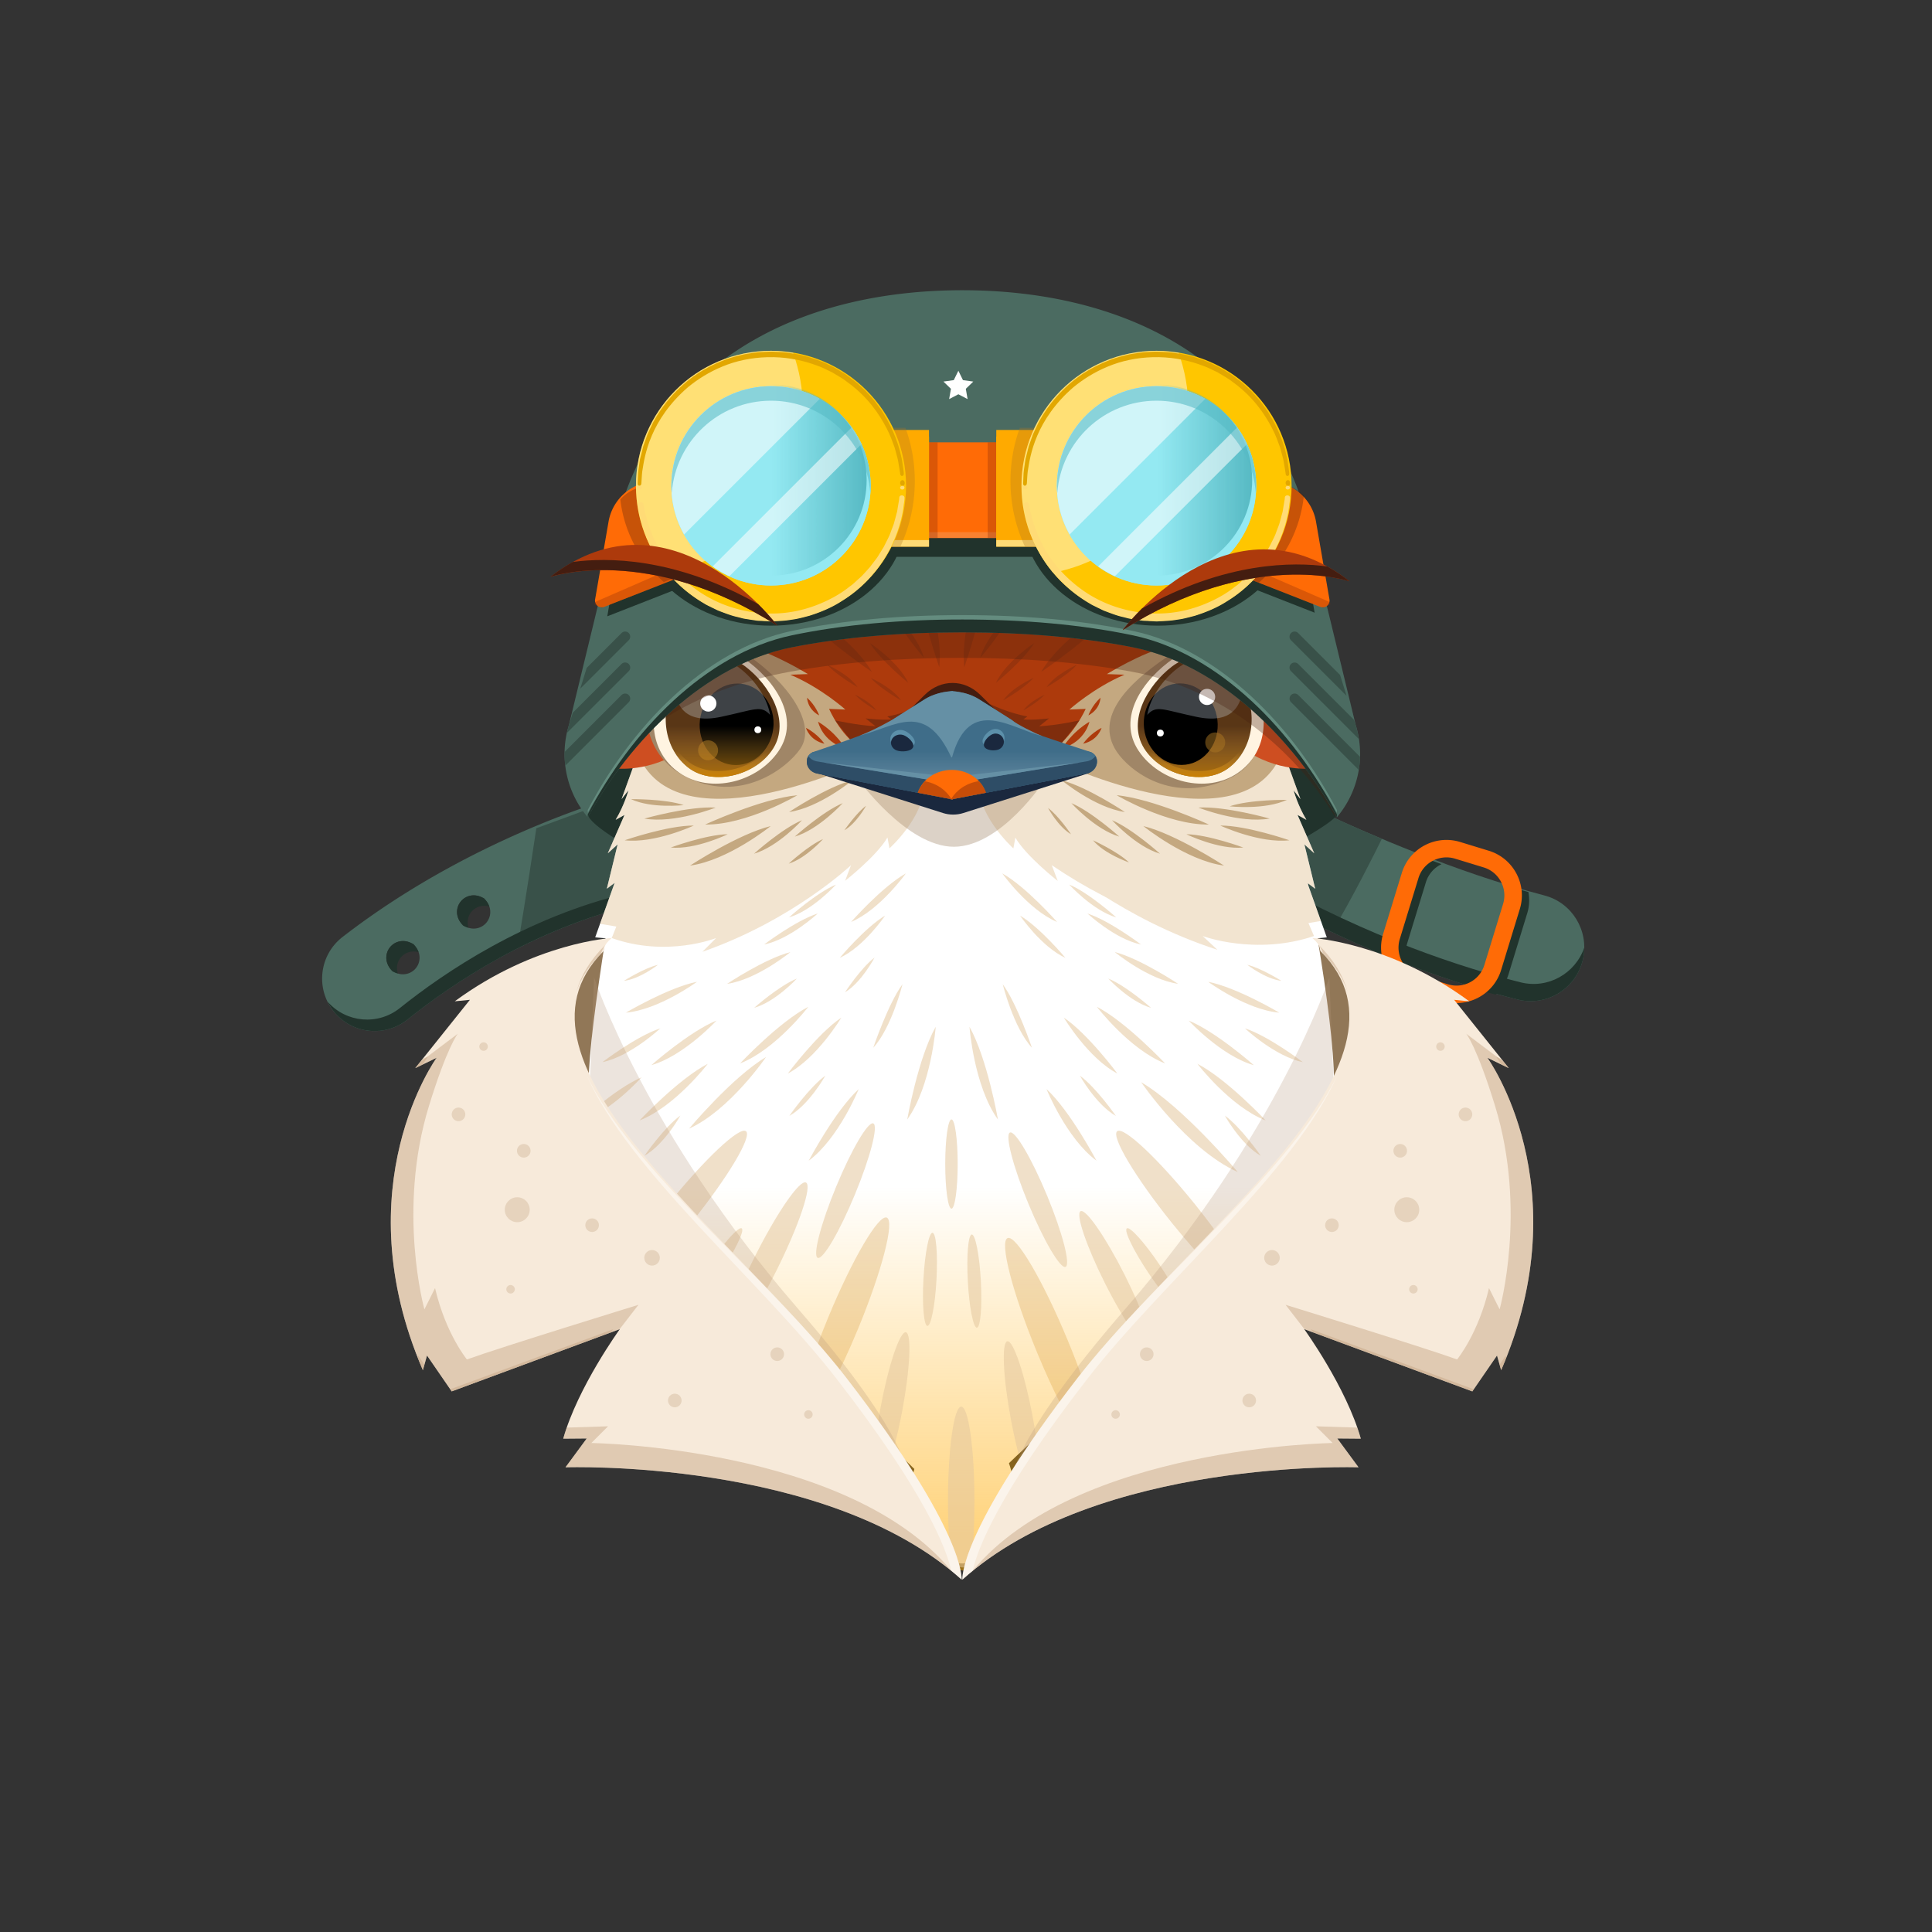 <svg xmlns="http://www.w3.org/2000/svg" viewBox="0 0 400 400">
  <rect x="0" y="0" width="400" height="400" fill="#333333" stroke="none"/>
  <path fill="#917757" d="M128.72 194.11s-10.37 1.57-15.09 10.37c-4.71 8.8 9.74 34.88 9.74 34.88l11.63 1.26 3.46-23.89-9.74-22.62zM272.01 194.11s10.37 1.57 15.09 10.37c4.71 8.8-9.74 34.88-9.74 34.88l-11.63 1.26-3.46-23.89 9.74-22.62z"/>
  <path fill="#4B6B61" d="M70.92 193.99c-4.96 3.84-5.67 11.06-1.52 15.78 3.84 4.38 10.43 4.94 14.98 1.3 9.22-7.39 26-18.76 47.18-23.8l-.75-23.2s-31.44 7.9-59.89 29.92zm12.92 7.7c-1.89.23-3.6-1.12-3.83-3-.23-1.89 1.12-3.6 3-3.83s3.6 1.12 3.83 3a3.422 3.422 0 0 1-3 3.83zm14.64-9.46c-1.89.23-3.6-1.12-3.83-3a3.442 3.442 0 0 1 3-3.83c1.89-.23 3.6 1.12 3.83 3 .23 1.89-1.11 3.6-3 3.83z"/>
  <path fill="#395149" d="M131.55 187.28l-.75-23.2s-3.27 1.23-11.93 4.53l-7.83 2.87s-2.38 16.06-3.96 24.92c7.2-3.66 15.44-6.97 24.47-9.12z"/>
  <path fill="#21332C" d="M129.33 164.47l.66 20.42c-21.18 5.04-37.97 16.41-47.18 23.8-4.54 3.65-11.14 3.08-14.98-1.3l-.01-.01c.42.84.93 1.65 1.58 2.39 3.84 4.38 10.43 4.94 14.98 1.3 9.22-7.39 26-18.76 47.18-23.8l-.75-23.2s-.52.13-1.48.4z"/>
  <g fill="#21332C">
    <path d="M86.66 197.14c-.19-.57-.52-1.13-1.04-1.67-3.99-2.34-7.62 2.29-4.4 5.61.39.23.77.37 1.15.48-.87-2.62 1.43-5.21 4.29-4.42zM101.3 187.68c-.19-.57-.52-1.13-1.04-1.67-3.99-2.34-7.62 2.29-4.4 5.61.39.23.77.37 1.15.48-.88-2.62 1.42-5.21 4.29-4.42z"/>
  </g>
  <path fill="#4B6B61" d="M275.9 169.18c6.11 2.83 25.36 11.4 43.84 16.21 5.69 1.48 9.2 7.17 8.05 12.94-1.25 6.22-7.43 10.15-13.58 8.61-11.64-2.92-31.09-9.1-52.95-21.5-30.47-17.29 1.09-17.55 10.3-17.29 1.5.05 2.97.4 4.34 1.03z"/>
  <path fill="#395149" d="M275.76 192.99c4.21-7.02 8.75-16.11 10.34-19.32-4.54-1.9-8.14-3.53-10.21-4.49-1.37-.64-2.84-.98-4.35-1.03-9.22-.26-40.77-.01-10.3 17.29 4.99 2.83 9.85 5.33 14.52 7.55z"/>
  <path fill="#21332C" d="M314.82 203.38c-11.64-2.92-31.09-9.1-52.95-21.5-7.85-4.46-11.57-7.77-12.62-10.25-2.55 2.5-.49 6.73 12.01 13.81 21.85 12.41 41.31 18.59 52.95 21.5 6.15 1.54 12.33-2.4 13.58-8.61.14-.72.21-1.43.22-2.14-1.86 5.38-7.53 8.61-13.19 7.19z"/>
  <path fill="#21332C" d="M276.6 168.87c0 1.67-34.87 23.49-77.63 23.49s-77.21-20.08-77.21-23.7c0-17.53 34.45-49.47 77.21-49.47s77.63 32.15 77.63 49.68z"/>
  <path fill="#FFF" d="M276.18 223.84c0-6.79-1.44-17.75-3.4-29.58 1.08-.09 1.92-.19 1.92-.19l-3.83-10.73c-.03-.16-.06-.31-.09-.48l1.52 1.14-2.24-9.18 2.04 1.84-3.47-7.95 1.84 1.02c-1.84-3.06-2.65-6.12-2.65-6.12l1.43 1.84-2.65-7.34-.74-.31c-2.29-11.02-4.06-18.79-4.06-18.79l-62.95-13.92v-.15l-.35.08-.35-.08v.15l-62.95 13.92s-1.54 7.9-3.58 18.98l-.28.12-2.65 7.34 1.43-1.84s-.82 3.06-2.65 6.12l1.84-1.02-3.47 7.95 2.04-1.84-2.24 9.18 1.61-1.21c0 .02-.01.05-.02.07l-4 11.2s.97.12 2.14.2c-1.99 12.65-3.48 24-3.48 29.57 0 19.57 49.55 62.76 66.98 79.88.13.13.29.28.43.42-.45 1.6-.71 3.32-.71 5.12 0 7.98 4.79 14.44 10.69 14.44s10.69-6.47 10.69-14.44c0-2.26-.4-4.4-1.08-6.31 18.14-17.62 67.29-59.81 67.29-79.1z"/>
  <path opacity=".56" fill="#E4C8A0" d="M171.86 287.53c1.82-3.41 3.82-7.65 5.76-12.34 4.99-12.06 7.67-22.41 5.98-23.1-1.69-.7-7.1 8.52-12.09 20.58-1.59 3.83-2.93 7.49-3.98 10.72 1.47 1.4 2.92 2.79 4.33 4.14zM221.1 277.59c-5.15-12.46-10.75-21.98-12.49-21.26-1.74.72 1.02 11.41 6.18 23.87 1.73 4.18 3.5 8.01 5.17 11.26 1.52-1.42 3.1-2.89 4.72-4.42-1-2.92-2.2-6.12-3.58-9.45z"/>
  <linearGradient id="a" gradientUnits="userSpaceOnUse" x1="199.05" y1="275.055" x2="199.05" y2="74.852" gradientTransform="matrix(1 0 0 -1 0 400)">
    <stop offset=".603" stop-color="#fa0" stop-opacity="0"/>
    <stop offset=".964" stop-color="#fa0"/>
  </linearGradient>
  <path opacity=".51" fill="url(#a)" d="M276.18 223.84c0-6.79-1.44-17.75-3.4-29.58 1.08-.09 1.92-.19 1.92-.19l-3.83-10.73c-.03-.16-.06-.31-.09-.48l1.52 1.14-2.24-9.18 2.04 1.84-3.47-7.95 1.84 1.02c-1.84-3.06-2.65-6.12-2.65-6.12l1.43 1.84-2.65-7.34-.74-.31c-2.29-11.02-4.06-18.79-4.06-18.79l-62.95-13.92v-.15l-.35.08-.35-.08v.15l-62.95 13.92s-1.54 7.9-3.58 18.98l-.28.12-2.65 7.34 1.43-1.84s-.82 3.06-2.65 6.12l1.84-1.02-3.47 7.95 2.04-1.84-2.24 9.18 1.61-1.21c0 .02-.01.05-.02.07l-4 11.2s.97.12 2.14.2c-1.99 12.65-3.48 24-3.48 29.57 0 19.57 45.95 63.45 63.38 80.58.13.13 1.11 1.43 1.26 1.57-.45 1.6 2.07 1.46 2.07 3.27 0 7.98 7.35 15.9 10.69 15.9 2.94 0 10.69-7.92 10.69-15.9 0-2.26 3.62-3.25 2.93-5.15 18.15-17.63 63.27-60.97 63.27-80.26z"/>
  <path opacity=".56" fill="#E4C8A0" d="M158.2 195.55c5.37-1.09 11.1-6.42 11.1-6.42-4.53 1.45-11.1 6.42-11.1 6.42zm25.05-5.98c-4.1 2.43-9.39 8.74-9.39 8.74 4.99-2.26 9.39-8.74 9.39-8.74zm-2.19 8.69c-2.8 2.12-6.12 7.19-6.12 7.19 3.45-2.07 6.12-7.19 6.12-7.19zm-30.53 5.44c6.2-.89 13.12-6.58 13.12-6.58-5.29 1.35-13.12 6.58-13.12 6.58zm22.56-20.56c-4.08 1.7-9.74 6.8-9.74 6.8 4.86-1.43 9.74-6.8 9.74-6.8zm-43.93 19.94c3.31-.39 7.06-3.32 7.06-3.32-2.84.64-7.06 3.32-7.06 3.32zm15.14.19c-5.85 1.15-14.72 6.39-14.72 6.39 6.83-.6 14.72-6.39 14.72-6.39zm20.69-.67c-3.69 1.49-8.85 6.06-8.85 6.06 4.41-1.25 8.85-6.06 8.85-6.06zm-16.64 8.69c-5.63 2.29-13.5 9.24-13.5 9.24 6.71-1.9 13.5-9.24 13.5-9.24zm70.5-20.41s-6.42-7.3-11.34-10.05c0 0 5.38 7.53 11.34 10.05zm40.75 29.66s-7.87-6.96-13.5-9.24c0-.01 6.78 7.33 13.5 9.24zm-9.46-17.27s7.9 5.8 14.72 6.39c.01-.01-8.86-5.25-14.72-6.39zm-62.59-22.44c-4.92 2.75-11.34 10.05-11.34 10.05 5.96-2.52 11.34-10.05 11.34-10.05zm82.19 39.08s-7.08-5.41-11.99-7c0-.01 6.18 5.79 11.99 7zm-38.94-22.8s6.91 5.7 13.12 6.58c0 .01-7.83-5.22-13.12-6.58zm27.44 2.64s3.75 2.94 7.06 3.32c0 .01-4.23-2.67-7.06-3.32zm-27.13-9.81s-5.67-5.11-9.74-6.8c-.01 0 4.88 5.37 9.74 6.8zm-106.39 29.97c5.8-1.21 11.99-7 11.99-7-4.91 1.58-11.99 7-11.99 7zm111.52-24.36s-6.56-4.97-11.1-6.42c0-.01 5.74 5.33 11.1 6.42zm2.07 13.11s-5.15-4.57-8.85-6.06c0 0 4.45 4.81 8.85 6.06zm-95.64 25.01c8.45-3.83 15.93-14.82 15.93-14.82-6.96 4.11-15.93 14.82-15.93 14.82zm-22.9-1.29c6.55-2 13.05-9.33 13.05-9.33-5.49 2.35-13.05 9.33-13.05 9.33zm100.49-21.69s5.03 8.39 11.08 11.57c.01 0-6.13-8.25-11.08-11.57zm-6.61 6.23s-3.06-9.07-6.05-13.15c0 0 2.24 9.01 6.05 13.15zm-2.46-27.35s4.41 6.47 9.39 8.74c0 0-5.28-6.32-9.39-8.74zm12.39 33.14s3.31 5.97 7.46 8.34c-.01-.01-4.1-5.91-7.46-8.34zm3.51-14.27s6.83 8.9 14.14 11.73c-.01 0-8.08-8.59-14.14-11.73zm20.82 11.81s6.83 8.9 14.14 11.73c0 0-8.07-8.6-14.14-11.73zm5.67 10.71s3.31 5.97 7.46 8.34c0 0-4.09-5.9-7.46-8.34zm-17.31-6.9s9.39 13.8 20 18.61c.01.01-11.25-13.44-20-18.61zm-19.61 1.41s4.15 10.24 10.35 14.83c0 .01-5.41-10.27-10.35-14.83zm-63.44-5.3c7.32-2.83 14.14-11.73 14.14-11.73-6.06 3.14-14.14 11.73-14.14 11.73zm20.97-9.48c-4.94 3.32-11.08 11.57-11.08 11.57 6.05-3.18 11.08-11.57 11.08-11.57zm-41.79 21.29c7.32-2.83 14.14-11.73 14.14-11.73-6.07 3.13-14.14 11.73-14.14 11.73zm1.01 7.32c4.15-2.36 7.46-8.34 7.46-8.34-3.38 2.44-7.46 8.34-7.46 8.34zm60.32-26.72c-3.67 6.51-5.9 19.21-5.9 19.21 4.99-6.97 5.9-19.21 5.9-19.21zm-30.31 18.46c4.15-2.36 7.46-8.34 7.46-8.34-3.37 2.44-7.46 8.34-7.46 8.34zm43.2.76s-2.23-12.71-5.9-19.21c0-.01.9 12.23 5.9 19.21zm-25.82-14.88c3.81-4.14 6.05-13.15 6.05-13.15-2.99 4.08-6.05 13.15-6.05 13.15zm-13.36 23.39c6.2-4.6 10.35-14.83 10.35-14.83-4.94 4.55-10.35 14.83-10.35 14.83z"/>
  <g fill="#E4C8A0">
    <path opacity=".56" d="M154.45 234.21c-1.32-1.06-8.56 5.74-16.15 15.18-.5.61-.97 1.23-1.45 1.82 1.29 1.56 2.62 3.14 4.02 4.71.73-.87 1.48-1.77 2.22-2.7 7.59-9.43 12.68-17.94 11.36-19.01zM149.07 263.58c3.14-4.68 5.15-8.82 4.49-9.26-.65-.44-3.72 2.99-6.86 7.67-.06.08-.11.17-.17.24.66.71 1.33 1.42 2 2.13.18-.26.36-.51.54-.78zM160.8 262.97c4.67-9.37 7.39-17.49 6.07-18.14-1.31-.65-6.15 6.41-10.82 15.79-1.42 2.85-2.66 5.59-3.66 8.04 1.06 1.25 2.13 2.49 3.2 3.73 1.63-2.61 3.44-5.84 5.21-9.42zM240.16 261.99c-3.14-4.68-6.21-8.11-6.86-7.67s1.36 4.58 4.49 9.26c2.02 3.01 4 5.49 5.34 6.77.39-.38.76-.76 1.15-1.15-.74-1.74-2.22-4.37-4.12-7.21zM232.82 263.89c-3.94-7.8-8.01-13.68-9.1-13.13-1.08.55 1.22 7.32 5.15 15.12 2.24 4.43 4.52 8.24 6.27 10.61.71-.79 1.41-1.58 2.12-2.38-.94-2.73-2.49-6.34-4.44-10.22zM247.45 249.39c-7.61-9.44-14.83-16.24-16.15-15.18-1.32 1.06 3.77 9.59 11.37 19.03 2.86 3.55 5.67 6.73 8.12 9.26 1.2-1.27 2.39-2.54 3.55-3.8-1.88-2.81-4.23-6-6.89-9.31zM177 247.31c3.18-7.68 4.89-14.27 3.81-14.72s-4.53 5.42-7.7 13.11c-3.18 7.68-4.89 14.27-3.81 14.72 1.08.45 4.52-5.42 7.7-13.11z"/>
  </g>
  <path opacity=".56" fill="#E4C8A0" d="M199.01 291.23c-1.52 0-2.74 8.77-2.74 19.58 0 5.15.28 9.84.74 13.33.73.24 1.49.38 2.27.38.59 0 1.16-.08 1.72-.22.47-3.51.75-8.26.75-13.49.01-10.82-1.23-19.58-2.74-19.58zM213.79 293.22c-1.66-8.8-4-15.75-5.23-15.52-1.23.23-.89 7.56.77 16.36.47 2.52 1.01 4.89 1.55 6.98 1.13-1.08 2.35-2.23 3.64-3.44-.21-1.4-.45-2.86-.73-4.38zM186.78 292.19c1.66-8.8 2-16.12.77-16.36-1.23-.23-3.58 6.72-5.23 15.52-.35 1.84-.63 3.6-.86 5.26 1.25 1.18 2.44 2.31 3.55 3.37.62-2.29 1.23-4.93 1.77-7.79z"/>
  <path opacity=".26" fill="#B5987C" d="M123 202.38s10.41 31.93 42.34 68.72c23.6 27.19 22.46 34.57 22.46 34.57l-66.19-69.28 1.39-34.01zM275.23 202.38s-10.41 31.93-42.34 68.72c-23.6 27.19-23.73 35.83-23.73 35.83l67.45-70.53-1.38-34.02z"/>
  <g opacity=".49" fill="#E4C8A0">
    <path d="M270.06 174.83l2.04 1.84-3.47-7.95 1.84 1.02c-1.84-3.06-2.65-6.12-2.65-6.12l1.43 1.84-2.65-7.34-.74-.31c-.35-1.65-.68-3.21-.99-4.7l-50.57 2.56-11.42 5.51c-1.43 6.93 6.93 14.48 6.93 14.48l.41-2.24c2.24 3.87 8.77 8.97 8.77 8.97l-1.23-3.26c28.95 19.57 47.21 12.96 47.21 12.96l8.5-1.41-2.61-7.32c-.03-.16-.05-.31-.09-.48l1.52 1.14-2.23-9.19zM176.21 179.11s-12.03 11.42-30.79 17.95l2.85-2.85s-10.2 4.08-21.62 0l4.08-10.2 45.48-4.9z"/>
    <path d="M219.23 178.7s12.82 11.42 32.82 17.95l-3.04-2.85s10.87 4.08 23.04 0l-4.35-10.2-48.47-4.9zM191.09 161.17l-11.42-5.51-47.18-2.39c-.27 1.49-.57 3.06-.87 4.71l-.28.12-2.65 7.34 1.43-1.84s-.82 3.06-2.65 6.12l1.84-1.02-3.47 7.95 2.04-1.84-2.24 9.18 1.61-1.21c0 .02-.01.05-.02.07l-3 8.42 4.76.79s18.26 6.62 47.21-12.96l-1.23 3.26s6.52-5.1 8.77-8.97l.41 2.24c.01.02 8.37-7.53 6.94-14.46z"/>
  </g>
  <path opacity=".37" fill="#A08667" d="M177.64 161.3s10.06 14.01 19.85 14.01c9.79 0 18.76-13.73 18.76-13.73l-38.61-.28z"/>
  <path fill="#C4A880" d="M180.3 156.89s-39.36 19.36-48.07-.39l15.16-28.61 25.47-.57 7.44 29.57zM217.06 156.89s39.36 19.36 48.07-.39l-15.16-28.61-25.47-.57-7.44 29.57z"/>
  <path fill="#AD3A0C" d="M219.9 154.95s1.87-3.25 5.65-5.52c.01.01-.82 4.08-5.65 5.52z"/>
  <path fill="#CE4E21" d="M127.88 159.13s8.43.82 15.49-5.44c7.07-6.25-5.98-25.56-5.98-25.56l-9.51 31zM271.29 159.13s-8.43.82-15.49-5.44c-7.07-6.25 5.98-25.56 5.98-25.56l9.51 31z"/>
  <path fill="#AD3A0C" d="M260.69 119.98c-2.79-7.65-5.71-8.01-5.71-8.01l-55.24-8.51v-.09l-.3.05-.3-.05v.09l-55.24 8.51s-4.65.36-7.45 8.01c-1.45 3.97 9.77 7.77 20.89 13.44-2.6.02-4.09.16-2.3.57 4.9 1.08 12.23 5.57 12.23 5.57l-3.64.13c6.39 2.72 11.39 7.21 11.39 7.21l-3.37-.13c2.72 5.85 6.02 7.58 6.21 8.1.02.25.05.5.05.75 0 5.41 40.24 5.41 40.24 0 0-.2.02-.41.02-.61l.39-.08s3.74-2.92 6.22-8.16l-3.37.13s5-4.49 11.39-7.21l-3.64-.13s7.34-4.49 12.23-5.57c1.86-.42.19-.55-2.6-.57 11.55-5.73 23.37-9.43 21.9-13.44z"/>
  <path fill="#AD3A0C" d="M175.03 154.95s-1.87-3.25-5.65-5.52c0 .01.82 4.08 5.65 5.52zM169.6 148.12s-.67-2-2.51-3.67c.01 0 .01 2.33 2.51 3.67zM170.68 153.98s-1.31-2-3.81-3.28c0 0 .68 2.55 3.81 3.28z"/>
  <path opacity=".43" fill="#441D10" d="M219.84 153.83l3.67-4.69s-4.49 1.02-8.36 1.23l2.04-1.63s-3.47.41-5.3.2l.82-.61s-3.87-.61-8.36-2.85c-4.49-2.24 10.2 9.38 10.2 9.38l5.29-1.03zM176.58 153.83l-3.67-4.69s4.49 1.02 8.36 1.23l-2.04-1.63s3.47.41 5.3.2l-.82-.61s3.87-.61 8.36-2.85-10.2 9.38-10.2 9.38l-5.29-1.03z"/>
  <g opacity=".43" fill="#441D10">
    <path opacity=".47" d="M186.54 144.99s-4.35-2.44-6.25-4.62c-.01 0 4.35 1.9 6.25 4.62zM181.44 147.09s-3.07-1.73-4.42-3.26c0 0 3.07 1.35 4.42 3.26zM211.87 147.09s3.07-1.73 4.42-3.26c0 0-3.08 1.35-4.42 3.26zM177.56 142.27s-4.35-2.44-6.25-4.62c.01 0 4.35 1.9 6.25 4.62zM188.04 141.36s-5.71-4.6-7.94-8.23c-.01 0 5.84 3.82 7.94 8.23zM191.29 136.2s-4.79-5.48-6.35-9.39c-.01-.01 5.05 4.72 6.35 9.39zM207.71 144.99s4.35-2.44 6.25-4.62c0 0-4.35 1.9-6.25 4.62zM216.68 142.27s4.35-2.44 6.25-4.62c0 0-4.35 1.9-6.25 4.62zM206.2 141.36s5.71-4.6 7.94-8.23c.01 0-5.84 3.82-7.94 8.23zM215.56 139.11s11.68-7.82 16.56-14.34c0 0-11.8 6.29-16.56 14.34zM199.64 138.14s4.73-13.24 4.76-21.38c0 .01-5.74 12.09-4.76 21.38zM194.47 138.14s-4.73-13.24-4.76-21.38c-.01.01 5.73 12.09 4.76 21.38zM180.53 139.11s-11.68-7.82-16.56-14.34c0 0 11.8 6.29 16.56 14.34zM202.95 136.2s4.79-5.48 6.35-9.39c.01-.01-5.05 4.72-6.35 9.39z"/>
  </g>
  <path fill="#C4A880" d="M163.38 168.12s7.81-5.22 13.08-6.56c.01 0-6.89 5.68-13.08 6.56zM129.33 173.97s8.88-3.08 14.32-3.05c-.01.01-8.11 3.76-14.32 3.05zM138.88 175.47s7.29-2.69 11.79-2.75c0 0-6.65 3.24-11.79 2.75zM142.87 179.21s9.99-6.54 16.7-8.18c0 0-8.84 7.13-16.7 8.18zM164.55 173.21s5.78-5.2 9.93-6.93c0 0-4.98 5.48-9.93 6.93zM174.82 171.9s2.45-3.58 4.49-5.07c0 0-1.98 3.62-4.49 5.07zM163.29 178.81s4.13-3.81 7.12-5.09c0-.01-3.55 3.99-7.12 5.09zM226.29 173.97s5.12 2.33 7.46 4.59c-.01-.01-5.07-1.73-7.46-4.59zM156.11 176.75s5.78-5.2 9.93-6.93c.01 0-4.96 5.47-9.93 6.93zM145.99 170.71s11.68-5.38 19.1-6.07c.01.01-10.54 6.21-19.1 6.07zM133.41 169.48s9.23-2.62 14.77-2.28c.01 0-8.48 3.36-14.77 2.28zM130.64 165.46s7.06-.09 10.92 1.23c0 0-6.67.75-10.92-1.23zM232.9 168.12s-7.81-5.22-13.08-6.56c0 0 6.9 5.68 13.08 6.56zM266.96 173.97s-8.88-3.08-14.32-3.05c.01.01 8.12 3.76 14.32 3.05zM257.42 175.47s-7.29-2.69-11.79-2.75c-.01 0 6.64 3.24 11.79 2.75zM253.42 179.21s-9.99-6.54-16.7-8.18c-.01 0 8.83 7.13 16.7 8.18zM231.74 173.21s-5.78-5.2-9.93-6.93c0 0 4.97 5.48 9.93 6.93zM221.75 172.73s-2.6-3.86-4.77-5.46c0 0 2.1 3.9 4.77 5.46zM240.17 176.75s-5.78-5.2-9.93-6.93c-.01 0 4.97 5.47 9.93 6.93zM250.29 170.71s-11.68-5.38-19.1-6.07c0 .01 10.54 6.21 19.1 6.07zM262.88 169.48s-9.23-2.62-14.77-2.28c-.01 0 8.48 3.36 14.77 2.28zM266.45 165.6s-7.67-.09-11.87 1.34c0 0 7.25.81 11.87-1.34z"/>
  <path fill="#A08667" d="M136.79 138.22c-4.86 7.11-3.91 17.8 4.86 22.43 11.52 6.08 21.32-1.64 24.03-5.61 3.54-5.16-2.64-13.77-10.83-19.38-8.2-5.58-13.2-4.55-18.06 2.56zM258.2 139.56c4.86 7.11 4.56 17.66-3.54 21.54-11.78 5.64-20.82-1.49-23.47-5.5-4.74-7.2 2.61-14.24 10.02-19.31 7.41-5.07 12.13-3.84 16.99 3.27z"/>
  <path fill="#FFF4E1" d="M138.45 140.05c-4.69 6.86-4.19 15.57 2.27 19.99 6.46 4.42 16.15 1.85 20.47-4.53 4.67-6.88-.82-14.83-7.28-19.25-6.45-4.42-10.77-3.07-15.46 3.79z"/>
  <path fill="#593616" d="M139.86 141.75c-3.54 5.7-2.33 13.41 2.7 17.22 5.03 3.8 14.01 1.63 17.55-4.07s-.79-13.12-5.81-16.92c-5.04-3.81-10.9-1.93-14.44 3.77z"/>
  <ellipse transform="rotate(-83.477 152.508 149.95)" cx="152.5" cy="149.95" rx="8.45" ry="7.64"/>
  <path opacity=".3" fill="#D1DEEA" d="M149.29 148.41c6.96-1.47 8.26-2.51 10.15-.4-.63-3.75-3.35-7.44-6.36-9.72-4.6-3.48-9.98-1.76-13.22 3.47-.05.07-.08.15-.13.22l-.02 1.14c.54 3.06 2.21 6.85 9.58 5.29z"/>
  <circle opacity=".5" fill="#AA7622" cx="146.6" cy="155.34" r="2.07"/>
  <circle fill="#FFF" cx="146.65" cy="145.65" r="1.68"/>
  <g>
    <path fill="#FFF4E1" d="M258.52 140.05c4.69 6.86 4.19 15.57-2.27 19.99-6.46 4.42-16.15 1.85-20.47-4.53-4.67-6.88.82-14.83 7.28-19.25 6.45-4.42 10.77-3.07 15.46 3.79z"/>
    <path fill="#593616" d="M257.11 141.75c3.54 5.7 2.33 13.41-2.7 17.22s-14.01 1.63-17.55-4.07c-3.54-5.7.79-13.12 5.81-16.92 5.04-3.81 10.9-1.93 14.44 3.77z"/>
    <linearGradient id="b" gradientUnits="userSpaceOnUse" x1="149.612" y1="264.013" x2="149.612" y2="239.13" gradientTransform="matrix(1 0 0 -1 0 400)">
      <stop offset=".576" stop-color="#ffbe51" stop-opacity="0"/>
      <stop offset=".994" stop-color="#e08f00"/>
      <stop offset="1" stop-color="#fa0"/>
    </linearGradient>
    <path opacity=".58" fill="url(#b)" d="M139.86 141.75c-3.54 5.7-2.33 13.41 2.7 17.22 5.03 3.8 14.01 1.63 17.55-4.07s-.79-13.12-5.81-16.92c-5.04-3.81-10.9-1.93-14.44 3.77z"/>
    <linearGradient id="c" gradientUnits="userSpaceOnUse" x1="247.357" y1="264.013" x2="247.357" y2="239.13" gradientTransform="matrix(1 0 0 -1 0 400)">
      <stop offset=".576" stop-color="#ffbe51" stop-opacity="0"/>
      <stop offset=".994" stop-color="#e08f00"/>
      <stop offset="1" stop-color="#fa0"/>
    </linearGradient>
    <path opacity=".58" fill="url(#c)" d="M257.11 141.75c3.54 5.7 2.33 13.41-2.7 17.22s-14.01 1.63-17.55-4.07c-3.54-5.7.79-13.12 5.81-16.92 5.04-3.81 10.9-1.93 14.44 3.77z"/>
    <linearGradient id="d" gradientUnits="userSpaceOnUse" x1="149.609" y1="251.664" x2="149.609" y2="239.122" gradientTransform="matrix(1 0 0 -1 0 400)">
      <stop offset=".576" stop-color="#ffbe51" stop-opacity="0"/>
      <stop offset=".994" stop-color="#e08f00"/>
      <stop offset="1" stop-color="#fa0"/>
    </linearGradient>
    <path opacity=".58" fill="url(#d)" d="M160.11 153.66c-3.54 5.7-12.52 7.88-17.55 4.07-2.92-2.21-4.53-5.72-4.71-9.4-.18 4.11 1.46 8.19 4.71 10.64 5.03 3.8 14.01 1.63 17.55-4.07 1.02-1.65 1.38-3.43 1.26-5.24a8.573 8.573 0 0 1-1.26 4z"/>
    <linearGradient id="e" gradientUnits="userSpaceOnUse" x1="247.353" y1="251.664" x2="247.353" y2="239.118" gradientTransform="matrix(1 0 0 -1 0 400)">
      <stop offset=".576" stop-color="#ffbe51" stop-opacity="0"/>
      <stop offset=".994" stop-color="#e08f00"/>
      <stop offset="1" stop-color="#fa0"/>
    </linearGradient>
    <path opacity=".58" fill="url(#e)" d="M254.41 157.74c-5.03 3.8-14.01 1.63-17.55-4.07-.79-1.27-1.17-2.62-1.26-4.01-.12 1.81.24 3.59 1.26 5.24 3.54 5.7 12.52 7.88 17.55 4.07 3.25-2.45 4.89-6.52 4.71-10.64-.17 3.68-1.8 7.2-4.71 9.41z"/>
    <ellipse transform="rotate(-6.523 244.465 149.935)" cx="244.46" cy="149.93" rx="7.64" ry="8.45"/>
    <path opacity=".3" fill="#D1DEEA" d="M247.68 148.41c-6.96-1.47-8.26-2.51-10.15-.4.63-3.75 3.35-7.44 6.36-9.72 4.6-3.48 9.98-1.76 13.22 3.47.05.07.08.15.13.22l.02 1.14c-.54 3.06-2.21 6.85-9.58 5.29z"/>
    <circle opacity=".5" fill="#AA7622" cx="251.6" cy="153.71" r="2.07"/>
    <circle fill="#FFF" cx="249.91" cy="144.29" r="1.68"/>
    <circle fill="#FFF" cx="240.23" cy="151.77" r=".71"/>
    <circle fill="#FFF" cx="156.9" cy="151.09" r=".71"/>
  </g>
  <path fill="#441D10" d="M211.76 157.07V157c-.02-2.88-1.12-5.55-2.88-7.28l-5.95-5.88c-3.3-3.26-8.15-3.26-11.45 0l-5.95 5.88c-1.75 1.73-2.86 4.4-2.88 7.28v.07l10.14 6.91c2.73 1.85 6.1 1.85 8.82 0l10.15-6.91z"/>
  <g>
    <path fill="#1A283E" d="M167.89 157.8c0 1.04.66 1.97 1.67 2.37l25.68 8.16c1.35.43 2.84.43 4.2 0l25.68-8.16c1.01-.41 1.67-1.34 1.67-2.37l-29.45-4.38-29.45 4.38z"/>
    <path fill="#3F6D89" d="M197.29 165.45l27.78-5.32c2.26-.54 2.84-3.32.82-4.39-.02-.01-.03-.02-.05-.02l-8.98-1.5c-1.43-.24-2.81-.7-4.02-1.41-1.27-.75-2.51-1.68-3.27-2.51l-.02-.02-6.84-5.02c-1.6-1.17-3.49-1.78-5.42-1.93v-.05c-.07 0-.14.02-.21.02-.07-.01-.14-.02-.21-.02v.05c-1.93.15-3.83.77-5.42 1.93l-6.17 4.53c-.42.37-.83.73-1.23 1.09l-.04.04c-1.59 1.6-3.76 2.63-6.09 3.06l-9.59 1.74c-.02.01-.03.02-.05.02-2.02 1.07-1.45 3.86.82 4.39l27.78 5.32v.1l.21-.05.21.05-.01-.1z"/>
    <path fill="#3F6D89" d="M197.29 165.45l27.78-5.32c2.26-.54 2.84-3.32.82-4.39-.02-.01-.03-.02-.05-.02l-8.98-1.5c-1.43-.24-2.81-.7-4.02-1.41-1.27-.75-2.51-1.68-3.27-2.51l-.02-.02-6.84-5.02c-1.6-1.17-3.49-1.78-5.42-1.93v-.05c-.07 0-.14.02-.21.02-.07-.01-.14-.02-.21-.02v.05c-1.93.15-3.83.77-5.42 1.93l-6.17 4.53c-.42.37-.83.73-1.23 1.09l-.04.04c-1.59 1.6-3.76 2.63-6.09 3.06l-9.59 1.74c-.02.01-.03.02-.05.02-2.02 1.07-1.45 3.86.82 4.39l27.78 5.32v.1l.21-.05.21.05-.01-.1z"/>
    <path fill="#3F6D89" d="M197.29 162.2l27.78-2.53c2.26-.46 2.84-3.02.82-3.94-.02-.01-11.83-3.82-13.05-4.43-1.27-.64-2.51-1.45-3.27-2.17l-.02-.02-6.84-4.32c-1.6-1.01-3.49-1.54-5.42-1.67v-.04c-.07 0-.14.02-.21.02-.07 0-.14-.02-.21-.02v.04c-1.93.13-3.83.66-5.42 1.67l-6.17 3.9c-.42.31-.83.63-1.23.94-.02.01-.02.02-.04.03-1.59 1.38-15.71 6.05-15.73 6.06-2.02.92-1.45 3.47.82 3.94l27.78 2.53v.09l.21-.05.21.05-.01-.08z"/>
    <g opacity=".51">
      <linearGradient id="f" gradientUnits="userSpaceOnUse" x1="197.07" y1="256.913" x2="197.07" y2="237.718" gradientTransform="matrix(1 0 0 -1 0 400)">
        <stop offset=".651" stop-color="#fff" stop-opacity="0"/>
        <stop offset="1" stop-color="#fff"/>
      </linearGradient>
      <path opacity=".36" fill="url(#f)" d="M167.39 156.56c.34.49.9.89 1.7 1.05l27.78 4.58v.09l.09-.02.13-.02.09.02.13.02v-.09l27.78-4.58c.79-.17 1.36-.57 1.7-1.05.2.31.31.67.33 1.02.04-.72-.32-1.45-1.21-1.85-.02-.01-11.83-3.82-13.05-4.43-1.27-.64-2.51-1.45-3.27-2.17l-.02-.02-6.84-4.32c-1.6-1.01-3.49-1.54-5.42-1.67v-.04c-.07 0-.14.02-.21.02s-.14-.02-.21-.02v.04c-1.93.13-3.83.66-5.42 1.67l-6.17 3.9c-.42.31-.83.63-1.23.94-.02.01-.02.02-.04.03-1.59 1.38-15.71 6.05-15.73 6.06-.89.41-1.25 1.13-1.21 1.85-.01-.35.1-.69.3-1.01z"/>
      <linearGradient id="g" gradientUnits="userSpaceOnUse" x1="167.071" y1="242.215" x2="167.071" y2="242.123" gradientTransform="matrix(1 0 0 -1 0 400)">
        <stop offset=".651" stop-color="#fff" stop-opacity="0"/>
        <stop offset="1" stop-color="#fff"/>
      </linearGradient>
      <path opacity=".36" fill="url(#g)" d="M167.07 157.79c.01.03 0 .06.01.09 0-.04-.01-.06-.01-.09z"/>
      <linearGradient id="h" gradientUnits="userSpaceOnUse" x1="227.077" y1="242.22" x2="227.077" y2="242.122" gradientTransform="matrix(1 0 0 -1 0 400)">
        <stop offset=".651" stop-color="#fff" stop-opacity="0"/>
        <stop offset="1" stop-color="#fff"/>
      </linearGradient>
      <path opacity=".36" fill="url(#h)" d="M227.07 157.87c.01-.03 0-.06.01-.09 0 .03 0 .06-.01.09z"/>
    </g>
    <path fill="#6590A5" d="M209.57 149.13l-.02-.02-1.01-.64-5.83-3.69c-1.25-.79-2.68-1.27-4.17-1.52-.41-.06-.83-.13-1.25-.15v-.04c-.03 0-.06.01-.09.01-.04.01-.08.01-.12.01-.03 0-.06-.01-.09-.01-.04-.01-.08-.01-.12-.01v.04c-1.16.08-2.31.32-3.39.71-.71.25-1.4.56-2.03.96l-6.17 3.9c-.42.31-4.46 2.57-7.35 3.65 7.51-1.91 13.57-7.35 19.02 4.46v.02s.03 0 .08-.01c.05.01.08.01.08.01v-.02c3.59-13.02 12.41-5.82 18.79-4.37-1.52-.52-5.57-2.58-6.33-3.29z"/>
    <path opacity=".46" fill="#1A283E" d="M225.06 157.62l-27.78 4.58v.09l-.21-.04-.21.05v-.09l-27.78-4.58c-.79-.17-1.36-.57-1.7-1.05-.82 1.28-.12 3.14 1.7 3.57l27.78 5.32v.1l.21-.05.21.05v-.1l27.78-5.32c1.81-.43 2.51-2.29 1.7-3.57-.34.47-.9.87-1.7 1.04z"/>
    <path fill="#6590A5" d="M170.6 157.87l25.49 4.2.77.09v.12l.21-.05.22.05v-.12l.77-.09 25.49-4.2-26.26 2.97v.11l-.22-.06-.21.06v-.11z"/>
    <path fill="#5C90AA" d="M189.33 154.03c-.42.97-2.6 1.09-3.68.72-1.07-.38-1.6-1.46-1.18-2.43.42-.97 1.63-1.44 2.7-1.06 1.09.38 2.59 1.81 2.16 2.77z"/>
    <path fill="#1A283E" d="M189.03 154.73c-.39.88-2.37 1-3.35.65-.97-.35-1.46-1.34-1.08-2.21.39-.88 1.49-1.31 2.47-.97.98.36 2.34 1.65 1.96 2.53z"/>
    <path fill="#FF6B06" d="M197.07 159.4c-3.35 0-6.14 2-7.07 4.73l6.86 1.31v.1l.21-.05.21.05v-.1l6.86-1.31c-.92-2.73-3.72-4.73-7.07-4.73z"/>
  </g>
  <path opacity=".46" fill="#842A0B" d="M197.29 165.45l6.86-1.31c-.31-.9-.83-1.72-1.5-2.42-3.73.61-5.35 3.05-5.7 3.68-.35-.62-1.89-2.99-5.46-3.65-.65.69-1.17 1.49-1.48 2.39l6.86 1.31v.1l.21-.05.18.05h.03v-.1z"/>
  <g>
    <path fill="#5C90AA" d="M203.49 153.82c.38.97 2.33 1.09 3.3.72.97-.38 1.44-1.46 1.06-2.43s-1.46-1.44-2.43-1.06c-.97.37-2.31 1.8-1.93 2.77z"/>
    <path fill="#1A283E" d="M203.76 154.52c.35.88 2.13 1 3 .65.87-.35 1.31-1.34.97-2.21-.35-.87-1.34-1.31-2.21-.97s-2.1 1.65-1.76 2.53z"/>
  </g>
  <path fill="#AD3A0C" d="M225.34 148.12s.67-2 2.51-3.67c-.01 0-.01 2.33-2.51 3.67zM224.25 153.98s1.31-2 3.81-3.28c0 0-.68 2.55-3.81 3.28z"/>
  <ellipse transform="rotate(-22.477 214.866 248.393)" opacity=".56" fill="#E4C8A0" cx="214.86" cy="248.38" rx="2.11" ry="15.05"/>
  <ellipse transform="rotate(-3.139 201.669 265.292)" opacity=".56" fill="#E4C8A0" cx="201.73" cy="265.24" rx="1.35" ry="9.66"/>
  <ellipse transform="rotate(-86.876 192.545 264.875)" opacity=".56" fill="#E4C8A0" cx="192.55" cy="264.87" rx="9.66" ry="1.35"/>
  <ellipse opacity=".56" fill="#E4C8A0" cx="196.99" cy="241" rx="1.29" ry="9.24"/>
  <g>
    <path opacity=".31" fill="#441D10" d="M121.51 165.13c8.84-14.79 24.22-22.79 42.18-26.08 10.59-1.94 22.65-2.85 35.27-2.85s24.68.91 35.27 2.85c17.95 3.29 33.34 15.31 42.18 30.09l.19-.9c3.09 0 4.53-9.72 3.74-12.47l-11.52-38.47c-10.38-27.4-38.4-39.25-69.86-39.25s-59.48 11.86-69.86 39.25l-9.64 39.3c-.79 2.76 1.46 5.45 4.55 5.45l-2.5 3.08z"/>
    <path fill="#4B6B61" d="M121.69 169.2c8.85-16.05 24.26-31.63 42.23-35.19 10.61-2.11 22.68-3.1 35.32-3.1s24.71.99 35.32 3.1c17.98 3.58 33.39 19.14 42.23 35.19 4.48-5.29 5.95-12.5 3.89-19.12l-11.49-47.39c-10.4-29.74-38.45-42.6-69.95-42.6s-59.56 12.87-69.95 42.6l-11.49 47.38a20.275 20.275 0 0 0 3.89 19.13z"/>
    <ellipse fill="#21332C" cx="159.63" cy="106.97" rx="27.96" ry="22.57"/>
    <ellipse fill="#21332C" cx="239.75" cy="106.97" rx="27.96" ry="22.57"/>
    <path fill="#21332C" d="M182.44 95.48h34.2v19.8h-34.2zM125.73 127.6l29.44-11.53-7.02-17.9-18.59 7.29zM272.18 126.85l-30.33-11.88 7.22-18.45 19.16 7.52z"/>
    <path fill="#FF6B06" d="M125.1 125.64l28.46-11.15c.72-.28 1.08-1.09.79-1.82l-6.62-16.89a1.394 1.394 0 0 0-1.82-.79l-13.67 5.36c-3.28 1.29-5.66 4.2-6.25 7.67l-2.78 16.08c-.11.63.22 1.25.79 1.51.36.15.75.16 1.1.03z"/>
    <path opacity=".3" fill="#441D10" d="M131.56 101.21a8.31 8.31 0 0 0-3.13 2.18c.78 6.81 4.11 12.83 9 17.11l16.53-6.47-7.34-18.72-15.06 5.9z"/>
    <path opacity=".3" fill="#842A0B" d="M141.93 116.48l-18.82 8.19-.07.49 1.51.69 17.3-6.77z"/>
    <path fill="#FF6B06" d="M273.36 125.64l-28.46-11.15a1.394 1.394 0 0 1-.79-1.82l6.62-16.89c.28-.72 1.09-1.08 1.82-.79l13.67 5.36c3.28 1.29 5.66 4.2 6.25 7.67l2.78 16.08c.11.63-.22 1.25-.79 1.51-.35.15-.75.16-1.1.03z"/>
    <path opacity=".3" fill="#842A0B" d="M256.53 116.48l18.82 8.19.08.49-1.52.69-17.29-6.77z"/>
    <path fill="#648C7F" d="M276.79 167.7c-8.85-17.02-24.26-33.28-42.23-37.07-10.61-2.23-22.68-3.28-35.32-3.28s-24.71 1.05-35.32 3.28c-17.98 3.79-33.39 20.05-42.23 37.07v.6c8.85-16.05 24.26-31.63 42.23-35.19 10.61-2.11 22.68-3.1 35.32-3.1s24.71.99 35.32 3.1c17.98 3.58 33.39 19.14 42.23 35.19v-.6z"/>
    <path fill="#21332C" d="M276.79 168.61c-8.85-17.02-24.26-33.28-42.23-37.07-10.61-2.23-22.68-3.28-35.32-3.28s-24.71 1.05-35.32 3.28c-17.98 3.79-33.39 20.05-42.23 37.07v.6c8.85-16.05 24.26-31.63 42.23-35.19 10.61-2.11 22.68-3.1 35.32-3.1s24.71.99 35.32 3.1c17.98 3.58 33.39 19.14 42.23 35.19v-.6z"/>
    <path fill="#FF6B06" d="M182.44 91.58h34.2v19.8h-34.2z"/>
    <path fill="#F98130" d="M182.44 110.18h34.2v1.2h-34.2z"/>
    <path opacity=".3" fill="#842A0B" d="M185.73 91.58h8.39v19.8h-8.39z"/>
    <path fill="#FA0" d="M183.04 90.38h9.3v22.8h-9.3z"/>
    <path fill="#FA0" d="M183.04 89.02h9.3v22.8h-9.3z"/>
    <path fill="#FFDB76" d="M183.04 111.82h9.3v1.36h-9.3z"/>
    <path opacity=".3" fill="#AA7622" d="M182.54 113.18h3.87a32.17 32.17 0 0 0 2.99-13.59c0-3.87-.68-7.57-1.93-11.01h-4.94l.01 24.6z"/>
    <path opacity=".3" fill="#842A0B" d="M204.49 91.58h8.39v19.8h-8.39z"/>
    <path fill="#FA0" d="M206.27 90.38h9.3v22.8h-9.3z"/>
    <path fill="#FA0" d="M206.27 89.02h9.3v22.8h-9.3z"/>
    <path fill="#FFDB76" d="M206.27 111.82h9.3v1.36h-9.3z"/>
    <path opacity=".3" fill="#AA7622" d="M216.07 113.18h-3.87a32.17 32.17 0 0 1-2.99-13.59c0-3.87.68-7.57 1.93-11.01h4.94l-.01 24.6z"/>
    <circle fill="#FFC600" cx="159.63" cy="100.59" r="27.96"/>
    <path opacity=".3" fill="#441D10" d="M269.95 102.63a8.491 8.491 0 0 0-3.01-2l-15.71-6.15-7.64 19.5 17.02 6.67c5.12-4.52 8.59-10.86 9.34-18.02z"/>
    <path opacity=".46" fill="#FFF" d="M131.67 100.58c0 6.85 2.48 13.12 6.56 17.99 15.95-3.04 28-17.05 28-33.88 0-4.09-.72-8.01-2.03-11.65-1.49-.24-3.02-.41-4.58-.41-15.43-.01-27.95 12.51-27.95 27.95z"/>
    <path fill="#E2A700" d="M186.87 100.59c-.27 0-.5-.26-.51-.58-.02-.32.19-.59.45-.61.27-.02.5.25.51.58.02.33-.19.61-.45.61zm-.51-2.53s0-.2-.08-.61c-.06-.4-.17-1.01-.3-1.81-.05-.41-.18-.85-.31-1.34-.13-.5-.28-1.05-.44-1.63-.44-1.16-.88-2.54-1.67-4-1.5-2.92-3.91-6.49-8.01-9.48-.98-.79-2.15-1.43-3.32-2.13-.62-.3-1.25-.6-1.89-.9-.64-.31-1.34-.51-2.04-.78-2.8-.95-5.98-1.52-9.39-1.43-3.41.09-6.58.78-9.33 1.93-2.76 1.13-5.11 2.63-7.09 4.24-3.88 3.32-6.24 6.99-7.55 10.1-1.34 3.13-1.7 5.67-1.96 7.33-.11.83-.11 1.47-.15 1.89-.02.42-.04.63-.04.63-.03.68-.81.69-.77-.02 0 0 .02-.33.04-.95.02-.31.03-.69.05-1.15.02-.45.13-.96.2-1.53.04-.29.09-.59.13-.9.04-.32.09-.65.2-.98.17-.68.35-1.41.55-2.19.28-.76.57-1.57.86-2.42.37-.83.79-1.68 1.22-2.58 1.89-3.48 4.92-7.16 9.04-9.92 2.07-1.36 4.38-2.49 6.84-3.31.61-.2 1.26-.34 1.89-.51l.95-.24.97-.16c.64-.09 1.3-.21 1.94-.28l1.96-.1c.65-.06 1.31-.02 1.96.02.65.05 1.31.04 1.96.13 1.29.2 2.59.35 3.82.73 1.27.28 2.44.77 3.63 1.2.59.24 1.14.53 1.7.8l.83.41c.28.14.53.31.79.47.52.32 1.04.64 1.56.95.48.36.96.72 1.43 1.07.24.18.47.35.7.53.22.19.43.39.64.58.42.39.84.77 1.26 1.16.39.39.75.83 1.12 1.22.35.41.75.79 1.04 1.23.61.86 1.28 1.63 1.74 2.5 2.05 3.32 3.08 6.46 3.54 8.67.16.55.2 1.05.28 1.49.06.43.12.81.16 1.11s.08.53.09.68c.01.16.01.24.01.24.05.67-.72.72-.76.04z"/>
    <path fill="#FFDB76" d="M133.24 104.38s.03.19.1.57c.07.38.13.97.36 1.71.23.75.4 1.71.86 2.81.22.54.41 1.16.71 1.78.31.62.64 1.28.98 1.99 1.52 2.76 3.99 6 7.9 8.82 3.86 2.81 9.36 5.01 15.88 4.96 3.25-.02 6.27-.7 8.92-1.7 2.64-1.01 4.98-2.29 6.87-3.81.24-.18.5-.35.72-.54.22-.2.44-.39.65-.59.42-.39.86-.76 1.26-1.15.38-.41.75-.81 1.1-1.2.18-.2.35-.39.53-.58.16-.2.31-.41.46-.61.31-.4.61-.79.9-1.18.3-.38.51-.79.76-1.18.24-.39.47-.76.7-1.12.21-.38.38-.75.57-1.12.36-.72.72-1.39.94-2.07.24-.66.5-1.27.68-1.85.16-.58.31-1.12.43-1.6.06-.24.13-.47.19-.69.05-.22.08-.43.11-.63.13-.79.24-1.39.3-1.78.04-.2.06-.35.06-.45s.01-.15.01-.15c.03-.65 1.12-.59 1.08.09 0 0 0 .32-.09.92-.1.59-.17 1.48-.4 2.57a28.01 28.01 0 0 1-3.39 8.6c-1.96 3.28-5.01 6.75-9.12 9.25-2 1.32-4.31 2.28-6.7 3.04-1.22.31-2.43.67-3.69.81-1.25.24-2.52.27-3.79.34-.64.06-1.27-.04-1.9-.05-.63-.06-1.27-.02-1.89-.15-.62-.09-1.25-.2-1.87-.29-.63-.07-1.22-.29-1.83-.42-1.23-.27-2.37-.74-3.52-1.16-.58-.2-1.1-.51-1.65-.76-.53-.28-1.09-.5-1.59-.83-4.11-2.39-7.28-5.61-9.37-8.75-2.11-3.15-3.12-6.18-3.67-8.29-.27-1.07-.48-1.9-.53-2.48-.08-.58-.13-.89-.13-.89-.08-.71 1.01-.83 1.1-.19zm53.55-3.03c-.25-.01-.44-.18-.43-.39.01-.2.22-.37.47-.37s.44.17.43.39c-.02.21-.22.38-.47.37zm-54.34-.76c.25 0 .46.17.47.37.01.2-.18.38-.43.39-.25.01-.46-.16-.47-.37-.01-.22.18-.39.43-.39z"/>
    <circle fill="#94E9F2" cx="159.63" cy="100.59" r="20.63"/>
    <circle fill="#94E9F2" cx="159.63" cy="100.59" r="20.63"/>
    <linearGradient id="i" gradientUnits="userSpaceOnUse" x1="139.834" y1="300.615" x2="179.435" y2="300.615" gradientTransform="matrix(1 0 0 -1 0 400)">
      <stop offset=".506" stop-color="#57bac4" stop-opacity="0"/>
      <stop offset="1" stop-color="#57bac4"/>
    </linearGradient>
    <path fill="url(#i)" d="M159.63 79.58c-10.94 0-19.8 8.86-19.8 19.8s8.86 19.8 19.8 19.8c10.94 0 19.8-8.86 19.8-19.8.01-10.93-8.86-19.8-19.8-19.8z"/>
    <g opacity=".56" fill="#FFF">
      <path d="M159.63 79.96c-11.39 0-20.63 9.23-20.63 20.63 0 3.66.97 7.1 2.64 10.07L169.7 82.6c-2.97-1.68-6.4-2.64-10.07-2.64zM178.35 91.96a21.04 21.04 0 0 0-2.03-3.46l-28.77 28.77c1.08.78 2.23 1.46 3.46 2.03l27.34-27.34z"/>
    </g>
    <path opacity=".58" fill="#57BAC4" d="M159.63 82.96c10.88 0 19.78 8.44 20.55 19.12.04-.5.08-.99.08-1.5 0-11.39-9.23-20.63-20.63-20.63-11.39 0-20.63 9.23-20.63 20.63 0 .5.04 1.01.08 1.5.78-10.69 9.67-19.12 20.55-19.12z"/>
    <g>
      <circle fill="#FFC600" cx="239.45" cy="100.59" r="27.96"/>
      <path opacity=".46" fill="#FFF" d="M211.48 100.58c0 6.85 2.48 13.12 6.56 17.99 15.95-3.04 28-17.05 28-33.88 0-4.09-.72-8.01-2.03-11.65-1.49-.24-3.02-.41-4.58-.41-15.43-.01-27.95 12.51-27.95 27.95z"/>
      <path fill="#E2A700" d="M266.68 100.59c-.27 0-.49-.26-.51-.58-.02-.32.19-.59.45-.61.27-.02.49.25.51.58s-.19.61-.45.61zm-.51-2.53s0-.2-.08-.61c-.06-.4-.16-1.01-.3-1.81-.05-.41-.18-.85-.31-1.34-.13-.5-.28-1.05-.44-1.63-.44-1.16-.88-2.54-1.67-4-1.5-2.92-3.91-6.49-8.01-9.48-.98-.79-2.15-1.43-3.32-2.13-.62-.3-1.25-.6-1.89-.9s-1.34-.51-2.04-.78c-2.8-.95-5.98-1.52-9.39-1.43-3.41.09-6.58.78-9.33 1.93-2.76 1.13-5.11 2.63-7.09 4.24-3.88 3.32-6.24 6.99-7.55 10.1-1.34 3.13-1.7 5.67-1.96 7.33-.11.83-.11 1.47-.15 1.89-.02.42-.04.63-.04.63-.03.68-.81.69-.77-.02 0 0 .02-.33.04-.95.02-.31.03-.69.05-1.15.02-.45.13-.96.2-1.53.04-.29.09-.59.13-.9.04-.32.09-.65.2-.98.17-.68.35-1.41.55-2.19.28-.76.57-1.57.86-2.42.37-.83.79-1.68 1.22-2.58 1.89-3.48 4.92-7.16 9.04-9.92 2.07-1.36 4.38-2.49 6.84-3.31.61-.2 1.26-.34 1.89-.51l.95-.24.97-.16c.64-.09 1.3-.21 1.94-.28l1.96-.1c.65-.06 1.31-.02 1.96.02.65.05 1.31.04 1.96.13 1.29.2 2.59.35 3.82.73 1.26.28 2.44.77 3.63 1.2.58.24 1.14.53 1.7.8l.83.41c.28.14.53.31.79.47.52.32 1.04.64 1.56.95.48.36.96.72 1.43 1.07.24.18.47.35.7.53.22.19.43.39.64.58.42.39.84.77 1.26 1.16.39.39.75.83 1.12 1.22.35.41.75.79 1.04 1.23.6.86 1.28 1.63 1.74 2.5 2.05 3.32 3.08 6.46 3.54 8.67.16.55.2 1.05.27 1.49.06.43.12.81.16 1.11.04.3.08.53.09.68.01.16.01.24.01.24.06.67-.72.72-.75.04z"/>
      <path fill="#FFDB76" d="M213.06 104.38s.03.19.1.57c.07.38.13.97.36 1.71.23.75.4 1.71.86 2.81.22.54.41 1.16.71 1.78.31.62.64 1.28.98 1.99 1.52 2.76 3.99 6 7.9 8.82 3.86 2.81 9.36 5.01 15.88 4.96 3.25-.02 6.27-.7 8.92-1.7 2.64-1.01 4.98-2.29 6.87-3.81.24-.18.5-.35.72-.54.22-.2.44-.39.65-.59.42-.39.86-.76 1.26-1.15.38-.41.75-.81 1.1-1.2.18-.2.35-.39.53-.58.16-.2.31-.41.46-.61.31-.4.61-.79.9-1.18.3-.38.51-.79.76-1.18.24-.39.47-.76.7-1.12.21-.38.38-.75.57-1.12.36-.72.72-1.39.94-2.07.24-.66.5-1.27.68-1.85.16-.58.31-1.12.43-1.6.06-.24.13-.47.19-.69.05-.22.08-.43.11-.63.13-.79.24-1.39.3-1.78.04-.2.06-.35.06-.45s.01-.15.01-.15c.03-.65 1.12-.59 1.08.09 0 0 0 .32-.09.92-.1.59-.16 1.48-.4 2.57a28.01 28.01 0 0 1-3.39 8.6c-1.96 3.28-5.01 6.75-9.12 9.25-2 1.32-4.31 2.28-6.7 3.04-1.22.31-2.43.67-3.69.81-1.25.24-2.52.27-3.79.34-.64.06-1.27-.04-1.9-.05-.63-.06-1.27-.02-1.89-.15-.62-.09-1.25-.2-1.87-.29-.63-.07-1.22-.29-1.83-.42-1.23-.27-2.37-.74-3.52-1.16-.58-.2-1.1-.51-1.65-.76-.53-.28-1.09-.5-1.59-.83-4.11-2.39-7.28-5.61-9.37-8.75-2.11-3.15-3.12-6.18-3.67-8.29-.27-1.07-.48-1.9-.53-2.48-.08-.58-.13-.89-.13-.89-.08-.71.99-.83 1.1-.19zm53.54-3.03c-.25-.01-.44-.18-.43-.39.01-.2.22-.37.47-.37s.44.17.43.39c-.01.21-.22.38-.47.37zm-54.35-.76c.25 0 .46.17.47.37.01.2-.18.38-.43.39-.25.01-.46-.16-.47-.37-.01-.22.19-.39.43-.39z"/>
      <circle fill="#94E9F2" cx="239.45" cy="100.59" r="20.63"/>
      <circle fill="#94E9F2" cx="239.45" cy="100.59" r="20.63"/>
      <linearGradient id="j" gradientUnits="userSpaceOnUse" x1="219.648" y1="300.615" x2="259.249" y2="300.615" gradientTransform="matrix(1 0 0 -1 0 400)">
        <stop offset=".506" stop-color="#57bac4" stop-opacity="0"/>
        <stop offset="1" stop-color="#57bac4"/>
      </linearGradient>
      <path fill="url(#j)" d="M239.45 79.58c-10.94 0-19.8 8.86-19.8 19.8s8.86 19.8 19.8 19.8c10.94 0 19.8-8.86 19.8-19.8s-8.86-19.8-19.8-19.8z"/>
      <g opacity=".56" fill="#FFF">
        <path d="M239.45 79.96c-11.39 0-20.63 9.23-20.63 20.63 0 3.66.97 7.1 2.64 10.07l28.06-28.06a20.429 20.429 0 0 0-10.07-2.64zM258.16 91.96a21.04 21.04 0 0 0-2.03-3.46l-28.77 28.77c1.08.78 2.23 1.46 3.46 2.03l27.34-27.34z"/>
      </g>
      <path opacity=".58" fill="#57BAC4" d="M239.45 82.96c10.88 0 19.78 8.44 20.55 19.12.04-.5.08-.99.08-1.5 0-11.39-9.23-20.63-20.63-20.63s-20.63 9.23-20.63 20.63c0 .5.04 1.01.08 1.5.77-10.69 9.67-19.12 20.55-19.12z"/>
    </g>
  </g>
  <g fill="#21332C">
    <path d="M312.98 188.08l-3.87 12.63c-.6 1.94-2.07 3.35-3.84 3.98 1.54.46 3 .86 4.38 1.23a9.544 9.544 0 0 0 2.68-4.22l3.87-12.63c.45-1.45.49-2.94.24-4.39-1.27-.35-2.55-.71-3.82-1.08.68 1.4.82 2.98.36 4.48zM291.35 195.28l3.87-12.63a6.139 6.139 0 0 1 3.24-3.74c-1.3-.47-2.59-.95-3.83-1.42a9.503 9.503 0 0 0-2.62 4.18l-3.87 12.63c-.46 1.49-.49 2.99-.24 4.42 1.4.55 2.77 1.07 4.1 1.56-.87-1.45-1.18-3.25-.65-5z"/>
  </g>
  <g>
    <path fill="#FF6B06" d="M299.91 207.53c-.39-.07-.79-.17-1.19-.28l-5.95-1.82a9.567 9.567 0 0 1-5.7-4.71 9.628 9.628 0 0 1-.71-7.36l3.87-12.63c1.56-5.09 6.96-7.97 12.07-6.41l5.95 1.82c5.09 1.56 7.98 6.97 6.41 12.07l-3.87 12.63c-1.44 4.7-6.16 7.51-10.88 6.69zm-.13-3.74c3.21.99 6.58-.83 7.55-4.02l3.87-12.63c.97-3.19-.83-6.58-4.02-7.55l-5.95-1.82c-3.19-.96-6.58.83-7.55 4.02l-3.87 12.63c-.47 1.55-.31 3.18.44 4.61s2.03 2.47 3.57 2.95l5.96 1.81z"/>
  </g>
  <g fill="#395149">
    <path d="M267.29 137.48c-.41.41-.41 1.08 0 1.49l14.05 14.05c-.15-.98-.37-1.96-.67-2.94l-.32-1.03-11.57-11.57c-.41-.41-1.07-.41-1.49 0zM267.29 131.07c-.41.41-.41 1.08 0 1.49l11.5 11.5-1.34-4.31-8.67-8.67a1.03 1.03 0 0 0-1.49-.01zM281.58 156.69l-12.79-12.79c-.41-.41-1.08-.41-1.49 0-.41.41-.41 1.08 0 1.49l14.02 14.02c.14-.91.24-1.81.26-2.72zM130.17 138.96c.41-.41.41-1.08 0-1.49-.41-.41-1.08-.41-1.49 0l-10.1 10.1-.78 2.5c-.17.56-.31 1.12-.44 1.69l12.81-12.8zM128.68 131.07l-7.2 7.2-1.34 4.31 10.03-10.03c.41-.41.41-1.08 0-1.49-.41-.41-1.08-.41-1.49.01zM130.17 143.9c-.41-.41-1.08-.41-1.49 0l-11.78 11.78c-.02.95.02 1.89.14 2.84l13.13-13.13c.41-.43.41-1.09 0-1.49z"/>
  </g>
  <g>
    <path fill="#FFF" d="M198.42 76.76l.95 1.94 2.14.3-1.55 1.5.37 2.13-1.91-1-1.91 1 .37-2.13-1.55-1.5 2.14-.3z"/>
  </g>
  <path fill="#AD3A0C" d="M113.97 119.44s20.13-6.94 46.99 10.11c-.01 0-22.01-29.55-46.99-10.11z"/>
  <path fill="#441D10" d="M156.95 125.06c-17.36-9.77-31.44-9.66-38.36-8.71-1.53.85-3.07 1.87-4.63 3.08 0 0 20.13-6.94 46.99 10.11 0 .01-1.43-1.92-4-4.48z"/>
  <path fill="#AD3A0C" d="M279.42 120.36s-20.13-6.94-46.99 10.11c0 .01 22-29.55 46.99-10.11z"/>
  <path fill="#441D10" d="M236.43 125.99c17.36-9.77 31.44-9.66 38.36-8.71 1.53.85 3.07 1.87 4.63 3.08 0 0-20.13-6.94-46.99 10.11 0 .01 1.44-1.93 4-4.48z"/>
  <g>
    <path fill="#F7EADA" d="M126.66 194.2s-15.86.86-32.51 13.11l3.14-.31-11.31 14.14L90.4 219s-19.3 26.6-2.85 64.67l.86-3.03 5.11 7.43 34.81-12.89s-8.73 12.04-11.72 22.68h.08l4.79-.04-4.4 5.97s54.05-1.89 82.01 23.26c0 0 .93-9.7-23.89-41.79-23.26-30.09-73.38-65.2-50.28-88.3.34-.33-.27-1.1 1.74-2.76z"/>
    <g opacity=".46">
      <path fill="#C4A482" d="M87.55 220.38c.65-1.08 1.06-1.64 1.06-1.64l-1.16.56-1.48 1.85 1.58-.77zM124.32 197.57c.21-.21.29-.94.97-1.9-3.09 3.06-5.01 6.29-5.95 9.66.9-2.7 2.51-5.3 4.98-7.76z"/>
      <path fill="#FFF" d="M175.22 285.24c-15.92-20.59-44.71-43.25-53.89-62.9 8.67 20.03 35.99 42.69 51.76 62.98 18.63 23.98 22.9 35.51 23.86 39.87.73.6 1.46 1.21 2.16 1.84-.01.01.92-9.68-23.89-41.79z"/>
      <path fill="#C4A482" d="M126.94 275.21l-33.72 12.42.3.43 32.96-12.21c.3-.4.46-.64.46-.64zM86.61 280.7l-.12.4c.34.85.68 1.71 1.06 2.57l.32-1.14-1.26-1.83z"/>
    </g>
    <path opacity=".46" fill="#C4A482" d="M93.52 288.07l34.77-12.88 3.89-5.04s-28.59 8.8-35.51 11.31c0 0-4.4-5.34-6.6-14.77l-2.2 4.4s-5.72-20.45.94-42.11c3.77-12.26 5.96-14.95 5.96-14.95l-7.85 5.92-.94 1.18L90.4 219s-19.3 26.6-2.85 64.67l.86-3.03 5.11 7.43z"/>
    <circle opacity=".33" fill="#C4A482" cx="108.44" cy="238.26" r="1.41"/>
    <circle opacity=".33" fill="#C4A482" cx="122.59" cy="253.66" r="1.41"/>
    <circle opacity=".33" fill="#C4A482" cx="94.93" cy="230.72" r="1.41"/>
    <circle opacity=".33" fill="#C4A482" cx="139.71" cy="289.96" r="1.41"/>
    <circle opacity=".33" fill="#C4A482" cx="160.92" cy="280.37" r="1.41"/>
    <circle opacity=".33" fill="#C4A482" cx="107.09" cy="250.46" r="2.58"/>
    <circle opacity=".33" fill="#C4A482" cx="135" cy="260.42" r="1.61"/>
    <circle opacity=".33" fill="#C4A482" cx="105.71" cy="266.93" r=".88"/>
    <circle opacity=".33" fill="#C4A482" cx="167.37" cy="292.85" r=".88"/>
    <circle opacity=".33" fill="#C4A482" cx="100.12" cy="216.68" r=".88"/>
    <path opacity=".46" fill="#C4A482" d="M122.43 298.76l3.46-3.46-8.55.27c-.27.76-.51 1.52-.72 2.28h.08l4.79-.04-4.4 5.97s51.36-1.78 79.85 21.41c-21.32-25.71-74.51-26.43-74.51-26.43z"/>
  </g>
  <g>
    <path fill="#F7EADA" d="M271.69 194.2s15.86.86 32.51 13.11l-3.14-.31 11.31 14.14-4.42-2.14s19.3 26.6 2.85 64.67l-.86-3.03-5.11 7.43-34.81-12.89s8.73 12.04 11.72 22.68h-.08l-4.79-.04 4.4 5.97s-54.05-1.89-82.01 23.26c0 0-.93-9.7 23.89-41.79 23.26-30.09 73.38-65.2 50.28-88.3-.34-.33.27-1.1-1.74-2.76z"/>
    <g opacity=".46">
      <path fill="#C4A482" d="M310.79 220.38c-.65-1.08-1.06-1.64-1.06-1.64l1.15.56 1.48 1.85-1.57-.77zM274.03 197.57c-.21-.21-.29-.94-.97-1.9 3.09 3.06 5.01 6.29 5.95 9.66-.9-2.7-2.51-5.3-4.98-7.76z"/>
      <path fill="#FFF" d="M223.12 285.24c15.92-20.59 44.71-43.25 53.89-62.9-8.67 20.03-35.99 42.69-51.76 62.98-18.63 23.98-22.9 35.51-23.86 39.87-.73.6-1.46 1.21-2.16 1.84.01.01-.91-9.68 23.89-41.79z"/>
      <path fill="#C4A482" d="M271.4 275.21l33.72 12.42-.3.43-32.96-12.21c-.29-.4-.46-.64-.46-.64zM311.74 280.7l.12.4c-.34.85-.68 1.71-1.06 2.57l-.32-1.14 1.26-1.83z"/>
    </g>
    <path opacity=".46" fill="#C4A482" d="M304.83 288.07l-34.77-12.88-3.89-5.04s28.59 8.8 35.51 11.31c0 0 4.4-5.34 6.6-14.77l2.2 4.4s5.72-20.45-.94-42.11c-3.77-12.26-5.96-14.95-5.96-14.95l7.85 5.92.94 1.18-4.42-2.14s19.3 26.6 2.85 64.67l-.86-3.03-5.11 7.44z"/>
    <circle opacity=".33" fill="#C4A482" cx="289.9" cy="238.26" r="1.41"/>
    <circle opacity=".33" fill="#C4A482" cx="275.76" cy="253.66" r="1.41"/>
    <circle opacity=".33" fill="#C4A482" cx="303.41" cy="230.72" r="1.41"/>
    <circle opacity=".33" fill="#C4A482" cx="258.64" cy="289.96" r="1.41"/>
    <circle opacity=".33" fill="#C4A482" cx="237.42" cy="280.37" r="1.41"/>
    <circle opacity=".33" fill="#C4A482" cx="291.26" cy="250.46" r="2.58"/>
    <circle opacity=".33" fill="#C4A482" cx="263.35" cy="260.42" r="1.61"/>
    <circle opacity=".33" fill="#C4A482" cx="292.63" cy="266.93" r=".88"/>
    <circle opacity=".33" fill="#C4A482" cx="230.98" cy="292.85" r=".88"/>
    <circle opacity=".33" fill="#C4A482" cx="298.23" cy="216.68" r=".88"/>
    <path opacity=".46" fill="#C4A482" d="M275.91 298.76l-3.46-3.46 8.55.27c.27.76.51 1.52.72 2.28h-.08l-4.79-.04 4.4 5.97s-51.36-1.78-79.85 21.41c21.33-25.71 74.51-26.43 74.51-26.43z"/>
  </g>
</svg>